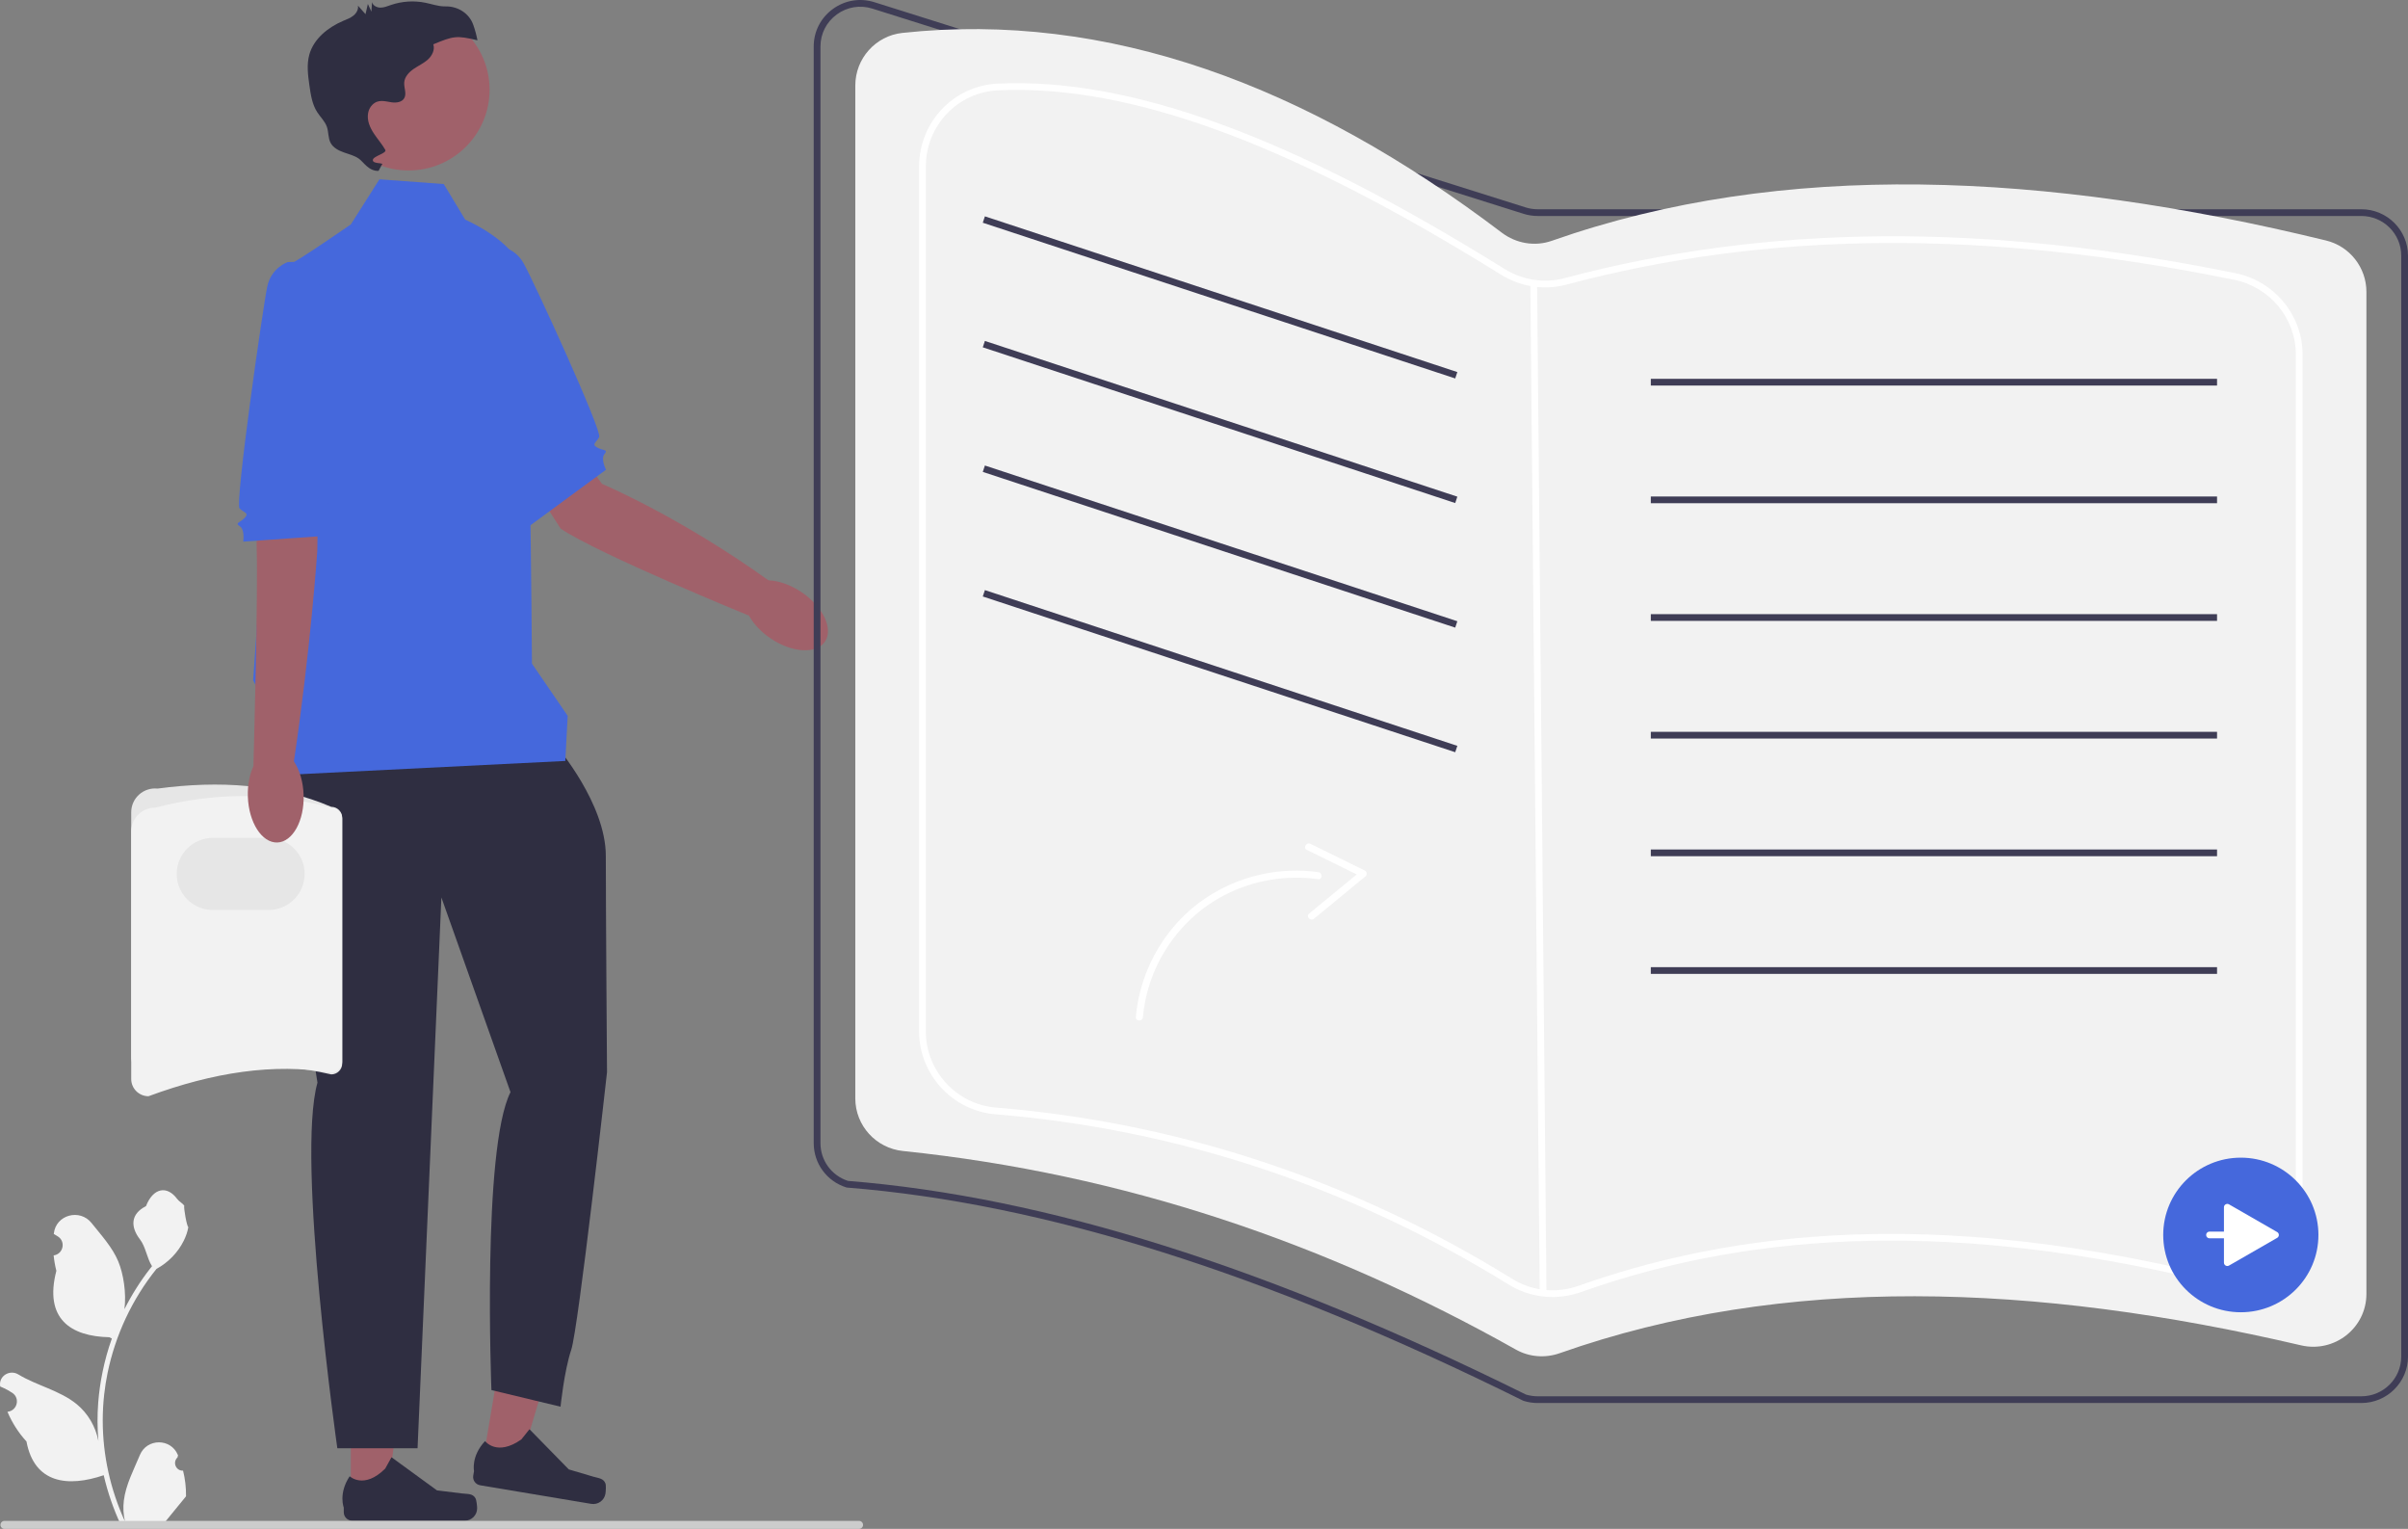 <svg width="282" height="179" viewBox="0 0 282 179" fill="none" xmlns="http://www.w3.org/2000/svg">
<rect x="0" y="0" width="282" height="179" fill="#808080" stroke="none"/>
<g clip-path="url(#clip0_67_355)">
<path d="M59.84 42.153L70.505 56.654C70.505 56.654 79.599 60.462 90.226 68.109L87.682 72.064C87.682 72.064 70.141 64.91 65.652 61.887L57.455 49.088L59.84 42.153Z" fill="#A0616A"/>
<path d="M96.603 75.132C97.621 73.648 96.413 71.062 93.904 69.355C91.395 67.647 88.537 67.466 87.519 68.949C86.501 70.433 87.71 73.019 90.218 74.727C92.727 76.434 95.585 76.615 96.603 75.132Z" fill="#A0616A"/>
<path d="M54.627 29.775L58.117 28.789C58.117 28.789 60.149 28.792 61.295 30.78C62.441 32.767 70.557 50.489 70.172 51.175C69.787 51.862 69.25 52.014 69.94 52.397C70.629 52.78 71.26 52.586 70.79 53.16C70.32 53.734 70.97 54.995 70.97 54.995L62.017 61.574L54.627 29.775Z" fill="#4568DC"/>
<path d="M41.086 175.494L45.344 175.494L47.369 159.135L41.085 159.136L41.086 175.494Z" fill="#A0616A"/>
<path d="M55.675 175.398C55.807 175.62 55.877 176.338 55.877 176.597C55.877 177.392 55.23 178.036 54.432 178.036H41.245C40.7 178.036 40.259 177.597 40.259 177.054V176.507C40.259 176.507 39.607 174.864 40.95 172.838C40.95 172.838 42.619 174.424 45.113 171.94L45.849 170.613L51.173 174.491L54.124 174.853C54.77 174.932 55.342 174.841 55.675 175.398Z" fill="#2F2E41"/>
<path d="M56.497 171.361L60.697 172.063L65.415 156.265L59.218 155.229L56.497 171.361Z" fill="#A0616A"/>
<path d="M70.9 173.674C70.994 173.915 70.944 174.634 70.901 174.889C70.769 175.673 70.023 176.202 69.236 176.07L56.231 173.894C55.694 173.804 55.332 173.298 55.422 172.763L55.513 172.224C55.513 172.224 55.144 170.496 56.805 168.72C56.805 168.72 58.187 170.559 61.06 168.521L62.007 167.333L66.612 172.037L69.462 172.881C70.086 173.065 70.666 173.069 70.9 173.674Z" fill="#2F2E41"/>
<path d="M65.226 87.424C65.226 87.424 70.947 94.094 70.947 100.209C70.947 106.324 71.087 125.534 71.087 125.534C71.087 125.534 67.738 155.522 66.9 158.024C66.063 160.525 65.645 164.694 65.645 164.694L57.551 162.749C57.551 162.749 56.435 134.537 59.784 127.866L51.691 105.074L48.9 169.559H39.505C39.505 169.559 34.667 135.648 37.179 126.754C37.179 126.754 31.598 92.844 32.993 90.898C34.388 88.952 65.226 87.424 65.226 87.424Z" fill="#2F2E41"/>
<path d="M44.435 20.993L51.97 21.549L54.482 25.718C54.482 25.718 60.342 28.22 61.179 31.833C62.017 35.447 62.296 77.695 62.296 77.695L66.482 83.81L66.203 89.091L32.714 90.759V85.681L29.644 79.641C29.644 79.641 32.993 31.277 33.83 30.999C34.667 30.721 41.086 26.274 41.086 26.274L44.435 20.993Z" fill="#4568DC"/>
<path d="M47.845 19.959C53.086 19.959 57.334 15.728 57.334 10.508C57.334 5.289 53.086 1.058 47.845 1.058C42.605 1.058 38.357 5.289 38.357 10.508C38.357 15.728 42.605 19.959 47.845 19.959Z" fill="#A0616A"/>
<path d="M55.424 2.907C54.941 1.543 53.602 0.716 52.151 0.748C52.089 0.749 52.028 0.749 51.967 0.746C51.236 0.716 50.534 0.468 49.817 0.322C48.481 0.05 47.072 0.141 45.783 0.583C45.382 0.72 44.981 0.892 44.557 0.893C44.133 0.893 43.672 0.661 43.568 0.252C43.544 0.622 43.519 0.993 43.495 1.364C43.357 1.064 43.219 0.764 43.081 0.464L42.805 1.66L41.92 0.66C41.999 1.101 41.741 1.545 41.392 1.827C41.042 2.109 40.611 2.264 40.197 2.44C38.413 3.198 36.737 4.539 36.223 6.402C35.898 7.579 36.068 8.829 36.24 10.037C36.392 11.106 36.558 12.211 37.141 13.121C37.515 13.704 38.053 14.194 38.281 14.848C38.493 15.457 38.413 16.155 38.715 16.725C39.018 17.298 39.644 17.623 40.256 17.84C40.869 18.058 41.52 18.212 42.047 18.591C42.575 18.97 43.187 20.062 44.336 20.003L44.707 19.309C45.088 18.999 43.676 19.245 43.661 18.755C43.647 18.265 45.36 17.962 45.117 17.536C44.745 16.882 44.241 16.313 43.822 15.688C43.331 14.958 42.945 14.104 43.114 13.212C43.18 12.865 43.343 12.538 43.591 12.286C44.307 11.559 45.105 11.879 45.881 11.982C46.415 12.054 47.054 11.971 47.331 11.511C47.656 10.972 47.294 10.286 47.338 9.659C47.385 8.995 47.891 8.45 48.441 8.071C48.991 7.692 49.615 7.416 50.11 6.968C50.605 6.52 50.957 5.821 50.742 5.19C53.087 4.218 53.446 4.126 55.916 4.719C55.798 4.104 55.633 3.497 55.424 2.907Z" fill="#2F2E41"/>
<path d="M15.367 123.777V95.091C15.367 94.305 15.704 93.552 16.291 93.025C16.878 92.499 17.665 92.244 18.451 92.327C25.729 91.352 32.585 91.816 38.797 94.464C39.501 94.464 40.074 95.034 40.074 95.735V124.52C40.074 125.221 39.501 125.791 38.797 125.791C31.959 124.194 24.745 124.61 17.39 125.791C16.274 125.791 15.367 124.888 15.367 123.777Z" fill="#E6E6E6"/>
<path d="M15.367 126.33V97.342C15.367 95.809 16.619 94.562 18.158 94.562C25.118 92.748 31.998 92.745 38.797 94.562C39.501 94.562 40.074 95.132 40.074 95.833V124.324C40.074 125.024 39.503 125.593 38.801 125.595C32.096 124.433 24.915 125.565 17.39 128.345C16.274 128.345 15.367 127.441 15.367 126.33Z" fill="#F2F2F2"/>
<path d="M31.439 106.541H24.931C22.593 106.541 20.692 104.648 20.692 102.32C20.692 99.992 22.593 98.097 24.931 98.097H31.439C33.777 98.097 35.678 99.992 35.678 102.32C35.678 104.648 33.777 106.541 31.439 106.541Z" fill="#E6E6E6"/>
<path d="M37.404 49.605L37.155 64.571C37.155 64.571 36.36 76.235 34.386 89.361L29.679 89.66C29.679 89.66 30.258 69.165 30.047 63.773L30.38 51.795L37.404 49.605Z" fill="#A0616A"/>
<path d="M32.477 98.638C34.28 98.576 35.658 96.075 35.555 93.051C35.451 90.027 33.906 87.624 32.103 87.685C30.3 87.746 28.922 90.248 29.026 93.272C29.129 96.296 30.674 98.699 32.477 98.638Z" fill="#A0616A"/>
<path d="M37.331 30.551L33.705 30.683C33.705 30.683 31.773 31.309 31.297 33.551C30.82 35.794 27.48 59 28.058 59.536C28.636 60.071 29.194 60.051 28.657 60.627C28.119 61.202 27.459 61.211 28.083 61.613C28.707 62.015 28.479 63.414 28.479 63.414L38.507 62.707L37.331 30.551Z" fill="#4568DC"/>
<path d="M276.537 164.263H180.073C179.513 164.263 178.959 164.178 178.425 164.01L178.369 163.987C148.163 149.036 122.266 140.876 99.197 139.04L99.109 139.023C96.827 138.304 95.294 136.219 95.294 133.836V5.446C95.294 3.692 96.109 2.093 97.529 1.057C98.949 0.021 100.725 -0.27 102.404 0.258L178.664 24.282C179.12 24.426 179.594 24.499 180.073 24.499H276.537C279.549 24.499 282 26.94 282 29.94V158.822C282 161.823 279.549 164.263 276.537 164.263ZM178.692 163.269C179.14 163.406 179.604 163.476 180.073 163.476H276.537C279.114 163.476 281.21 161.389 281.21 158.822V29.94C281.21 27.373 279.114 25.286 276.537 25.286H180.073C179.513 25.286 178.959 25.201 178.425 25.033L102.166 1.009C100.73 0.556 99.21 0.805 97.996 1.691C96.781 2.578 96.084 3.946 96.084 5.446V133.836C96.084 135.86 97.377 137.632 99.306 138.259C122.458 140.11 148.427 148.291 178.692 163.269Z" fill="#3F3D56"/>
<path d="M182.649 158.433C208.95 149.163 238.293 150.227 269.465 157.509C273.378 158.423 277.13 155.488 277.13 151.485V34.173C277.13 31.324 275.18 28.834 272.401 28.157C239.518 20.148 208.803 18.674 181.734 28.191C179.751 28.889 177.55 28.511 175.877 27.242C153.067 9.949 129.723 1.278 105.682 3.853C102.537 4.189 100.164 6.859 100.164 10.009V128.6C100.164 131.776 102.577 134.431 105.748 134.759C131.624 137.44 155.402 145.563 177.516 158.004C179.081 158.885 180.953 159.03 182.649 158.433Z" fill="#F2F2F2"/>
<path d="M181.804 151.854C180.013 151.854 178.248 151.364 176.694 150.403C158.122 138.915 137.889 132.204 116.556 130.456C111.555 130.046 107.637 125.798 107.637 120.783V19.488C107.637 14.288 111.685 10.028 116.854 9.789C132.385 9.068 151.244 15.966 176.2 31.491C178.311 32.804 180.878 33.194 183.243 32.562C206.96 26.222 232.669 26.037 261.841 31.996C266.37 32.922 269.657 36.925 269.657 41.516V140.39C269.657 143.374 268.309 146.145 265.96 147.993C263.593 149.855 260.548 150.523 257.605 149.825C230.009 143.283 206.312 143.756 185.16 151.271C184.061 151.662 182.927 151.854 181.804 151.854ZM119.071 10.525C118.336 10.525 117.61 10.542 116.89 10.575C112.145 10.795 108.427 14.71 108.427 19.488V120.783C108.427 125.391 112.027 129.295 116.621 129.672C138.08 131.43 158.431 138.18 177.11 149.734C179.435 151.172 182.272 151.462 184.894 150.53C206.194 142.962 230.038 142.481 257.788 149.06C260.494 149.701 263.294 149.088 265.47 147.376C267.629 145.678 268.867 143.132 268.867 140.39V41.516C268.867 37.297 265.845 33.618 261.682 32.767C232.634 26.832 207.043 27.014 183.448 33.323C180.871 34.011 178.077 33.587 175.781 32.159C152.131 17.446 134.021 10.525 119.071 10.525Z" fill="white"/>
<path d="M180.01 33.15L179.22 33.158L180.319 151.675L181.109 151.667L180.01 33.15Z" fill="white"/>
<path d="M115.341 25.329L115.093 26.076L170.42 44.309L170.668 43.562L115.341 25.329Z" fill="#3F3D56"/>
<path d="M115.341 39.916L115.093 40.663L170.42 58.896L170.668 58.149L115.341 39.916Z" fill="#3F3D56"/>
<path d="M115.341 54.502L115.093 55.249L170.42 73.483L170.668 72.735L115.341 54.502Z" fill="#3F3D56"/>
<path d="M115.341 69.089L115.093 69.836L170.42 88.069L170.668 87.322L115.341 69.089Z" fill="#3F3D56"/>
<path d="M259.637 44.353H193.326V45.14H259.637V44.353Z" fill="#3F3D56"/>
<path d="M259.637 58.129H193.326V58.916H259.637V58.129Z" fill="#3F3D56"/>
<path d="M259.637 71.905H193.326V72.692H259.637V71.905Z" fill="#3F3D56"/>
<path d="M259.637 85.681H193.326V86.468H259.637V85.681Z" fill="#3F3D56"/>
<path d="M259.637 99.457H193.326V100.244H259.637V99.457Z" fill="#3F3D56"/>
<path d="M259.637 113.234H193.326V114.021H259.637V113.234Z" fill="#3F3D56"/>
<path d="M21.438 172.179C20.622 172.23 20.17 171.22 20.788 170.631L20.849 170.388C20.841 170.369 20.833 170.349 20.825 170.33C20 168.369 17.202 168.383 16.384 170.346C15.657 172.089 14.732 173.834 14.504 175.677C14.402 176.49 14.448 177.319 14.63 178.117C12.927 174.413 12.032 170.37 12.032 166.303C12.032 165.281 12.088 164.26 12.203 163.24C12.297 162.407 12.427 161.578 12.596 160.757C13.507 156.319 15.479 152.093 18.325 148.562C19.692 147.818 20.833 146.654 21.522 145.258C21.77 144.755 21.964 144.214 22.055 143.662C21.9 143.682 21.469 141.321 21.586 141.176C21.369 140.849 20.981 140.686 20.744 140.366C19.566 138.774 17.942 139.052 17.095 141.215C15.284 142.125 15.267 143.634 16.378 145.085C17.084 146.009 17.181 147.259 17.802 148.247C17.738 148.329 17.671 148.407 17.608 148.489C16.438 149.983 15.426 151.59 14.573 153.277C14.814 151.402 14.458 149.142 13.851 147.686C13.16 146.026 11.866 144.628 10.726 143.194C9.356 141.47 6.548 142.222 6.307 144.407C6.305 144.428 6.302 144.449 6.3 144.47C6.469 144.565 6.635 144.667 6.797 144.773C7.722 145.382 7.402 146.809 6.307 146.978L6.282 146.981C6.343 147.589 6.448 148.191 6.601 148.784C5.139 154.417 8.296 156.469 12.805 156.561C12.904 156.612 13.001 156.663 13.101 156.711C12.644 157.992 12.279 159.306 12.009 160.638C11.766 161.815 11.598 163.004 11.503 164.199C11.386 165.706 11.396 167.221 11.524 168.725L11.516 168.672C11.192 167.015 10.289 165.467 8.977 164.394C7.023 162.796 4.262 162.207 2.154 160.922C1.14 160.303 -0.161 161.103 0.016 162.274L0.025 162.33C0.339 162.458 0.645 162.605 0.941 162.77C1.11 162.865 1.276 162.966 1.438 163.073C2.363 163.682 2.043 165.109 0.948 165.278L0.923 165.281C0.905 165.284 0.89 165.286 0.872 165.289C1.411 166.562 2.161 167.744 3.1 168.763C4.014 173.681 7.942 174.148 12.144 172.716H12.146C12.606 174.708 13.277 176.655 14.139 178.511H21.259C21.285 178.432 21.308 178.35 21.331 178.272C20.672 178.312 20.009 178.274 19.361 178.155C19.889 177.509 20.417 176.859 20.945 176.213C20.958 176.2 20.968 176.188 20.979 176.175C21.247 175.844 21.517 175.517 21.785 175.186L21.785 175.186C21.802 174.171 21.68 173.16 21.438 172.179Z" fill="#F2F2F2"/>
<path d="M101.071 178.532C101.071 178.791 100.861 179 100.6 179H0.525C0.265 179 0.055 178.791 0.055 178.532C0.055 178.272 0.265 178.063 0.525 178.063H100.6C100.861 178.063 101.071 178.272 101.071 178.532Z" fill="#CCCCCC"/>
<path d="M262.422 153.638C267.441 153.638 271.509 149.586 271.509 144.588C271.509 139.589 267.441 135.537 262.422 135.537C257.403 135.537 253.334 139.589 253.334 144.588C253.334 149.586 257.403 153.638 262.422 153.638Z" fill="#4568DC"/>
<path d="M266.677 144.247L261.039 141.004C260.776 140.853 260.446 141.042 260.446 141.345V144.194H258.755C258.537 144.194 258.36 144.37 258.36 144.588C258.36 144.805 258.537 144.981 258.755 144.981H260.446V147.83C260.446 148.133 260.776 148.323 261.039 148.171L266.677 144.928C266.941 144.777 266.941 144.398 266.677 144.247Z" fill="white"/>
<path d="M133.018 119.075C133.372 115.042 135.053 111.189 137.744 108.157C140.365 105.203 143.948 103.177 147.812 102.351C149.969 101.89 152.203 101.8 154.387 102.111C154.91 102.185 154.896 103.012 154.368 102.937C150.65 102.408 146.808 103.054 143.468 104.764C140.044 106.516 137.304 109.366 135.611 112.803C134.643 114.769 134.039 116.914 133.847 119.095C133.801 119.622 132.971 119.606 133.018 119.075Z" fill="white"/>
<path d="M153.467 98.794L159.853 101.932C160.086 102.046 160.124 102.423 159.926 102.586L153.881 107.563C153.472 107.899 152.896 107.304 153.308 106.965L159.354 101.988L159.427 102.641L153.041 99.503C152.561 99.268 152.992 98.561 153.467 98.794Z" fill="white"/>
</g>
<defs>
<clipPath id="clip0_67_355">
<rect width="282" height="179" fill="white"/>
</clipPath>
</defs>
</svg>
